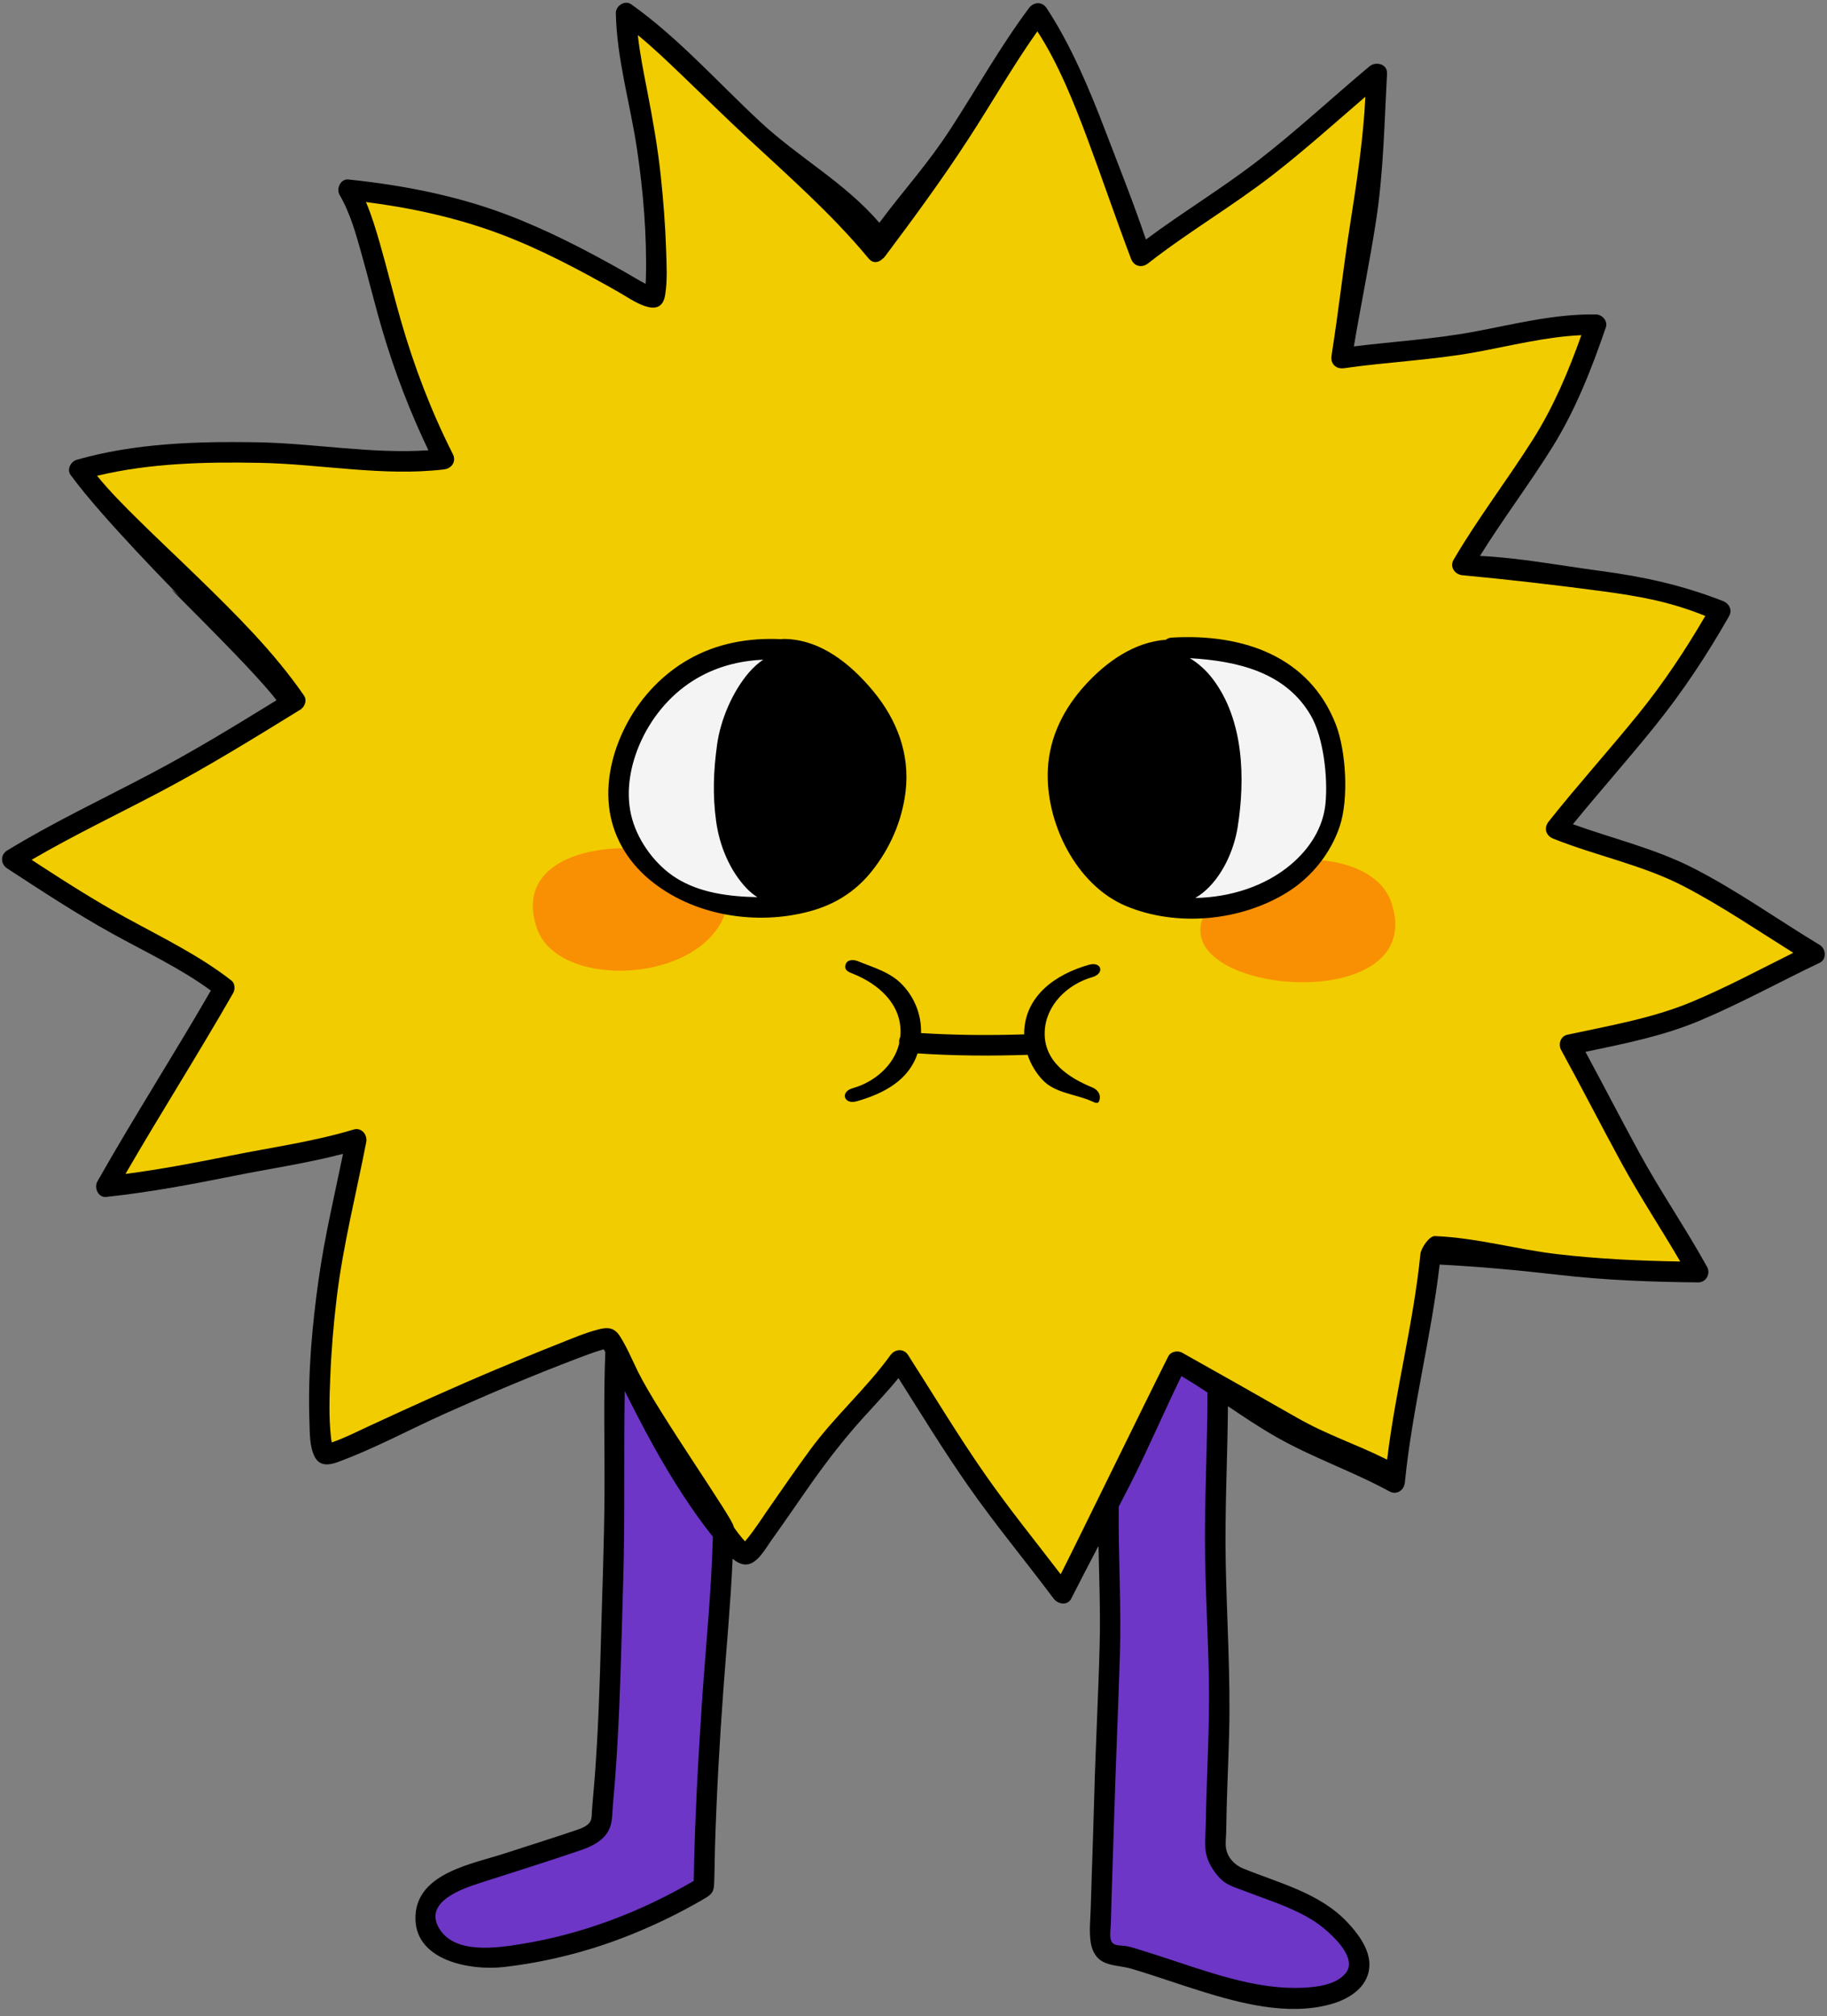 <?xml version="1.0" encoding="UTF-8"?><svg xmlns="http://www.w3.org/2000/svg" xmlns:xlink="http://www.w3.org/1999/xlink" height="294.7" preserveAspectRatio="xMidYMid meet" version="1.0" viewBox="-0.3 -0.4 267.2 294.7" width="267.2" zoomAndPan="magnify"><rect x="-0.3" y="-0.4" width="267.2" height="294.7" fill="#808080" stroke="none"/><g id="change1_1"><path d="M248.865,146.492c-5.902,2.46-12.274,3.531-18.491,4.875 c-0.991,0.214-1.359,1.419-0.91,2.237c3.047,5.56,5.933,11.207,8.968,16.774 c2.722,4.993,5.867,9.734,8.732,14.642c-6.042-0.104-12.059-0.379-18.073-1.072 c-6.315-0.728-11.995-2.429-18.347-2.707c-0.882-0.038-2.08,1.843-2.161,2.633 c-1.085,10.622-3.663,19.952-4.95,30.549c-4.884-2.438-8.699-3.557-13.45-6.263 c-5.328-3.035-11.612-6.607-16.969-9.597c-0.685-0.382-1.706-0.201-2.084,0.546 c-2.866,5.671-14.118,28.731-15.97,32.332c-3.736-4.886-7.616-9.664-11.141-14.707 c-4.053-5.797-7.694-11.868-11.509-17.821c-0.656-1.023-1.958-0.932-2.63,0c-3.574,4.952-8.235,9.036-11.865,13.966 c-2.103,2.856-4.115,5.778-6.139,8.69c-1.159,1.667-2.268,3.436-3.594,4.982c-0.365-0.352-1.691-2.042-1.688-2.198 c0.016-1.011-11.169-16.843-14.156-22.882c-0.881-1.781-1.664-3.687-2.733-5.368 c-0.76-1.196-1.685-1.378-3.012-1.05c-2.089,0.518-4.119,1.4-6.116,2.188 c-3.044,1.201-6.065,2.458-9.082,3.725c-6.361,2.671-12.633,5.506-18.891,8.408 c-1.867,0.866-3.743,1.824-5.695,2.498c-0.05-0.275-0.089-0.552-0.119-0.831c-0.318-2.883-0.215-5.84-0.103-8.73 c0.156-4.005,0.488-8.005,0.972-11.984c0.946-7.77,2.883-15.348,4.373-23.019 c0.212-1.091-0.689-2.231-1.873-1.873c-5.954,1.794-12.12,2.632-18.203,3.86 c-5.198,1.049-10.417,2.042-15.676,2.731c5.22-9.013,10.819-17.805,15.993-26.846 c0.301-0.526,0.288-1.435-0.238-1.846c-4.834-3.769-10.356-6.417-15.707-9.353 c-4.798-2.632-9.403-5.59-13.987-8.575c6.244-3.642,12.785-6.76,19.176-10.129 c7.093-3.74,13.908-7.962,20.734-12.16c0.662-0.407,1.022-1.392,0.546-2.084 C38.357,94.585,32.66,88.952,27.07,83.511c-2.965-2.886-5.99-5.71-8.934-8.618 c-2.095-2.07-4.206-4.184-6.073-6.48c7.86-1.891,16.119-2.076,24.156-1.923 c9.1,0.172,18.26,2.051,27.357,0.978c1.161-0.137,1.878-1.183,1.315-2.292 c-3.203-6.31-5.758-13.025-7.715-19.821c-1.083-3.763-2.006-7.569-3.086-11.333 c-0.6-2.09-1.234-4.219-2.095-6.238c6.665,0.848,13.308,2.291,19.604,4.621 c6.252,2.314,12.153,5.475,17.941,8.755c1.801,1.02,6.243,4.344,6.88,0.448c0.358-2.189,0.222-4.494,0.149-6.7 c-0.122-3.688-0.406-7.372-0.799-11.04c-0.454-4.243-1.198-8.416-2.01-12.602 c-0.531-2.735-1.089-5.487-1.392-8.261c2.233,1.834,4.332,3.846,6.415,5.833c3.323,3.171,6.59,6.4,9.958,9.523 c6.047,5.607,12.373,11.178,17.669,17.526c0.02,0.025,0.04,0.049,0.062,0.072 c0.063,0.076,0.13,0.149,0.193,0.225c0.624,0.755,1.471,0.593,2.008,0.055c0.138-0.096,0.27-0.211,0.384-0.363 c4.273-5.695,8.492-11.439,12.375-17.41c3.454-5.312,6.609-10.839,10.264-16.019 c3.049,4.652,5.438,10.588,7.394,15.829c2.341,6.269,4.155,11.672,6.519,17.929c0.433,1.147,1.606,1.407,2.546,0.672 c5.95-4.658,12.511-8.474,18.485-13.108c4.75-3.684,9.212-7.7,13.766-11.612 c-0.277,6.063-1.296,12.831-2.246,18.834c-1.072,6.78-1.697,12.803-2.776,19.582 c-0.195,1.226,0.663,2.048,1.873,1.873c6.479-0.936,13.028-1.194,19.479-2.368 c5.202-0.947,10.443-2.299,15.749-2.534c-1.918,5.385-4.126,10.629-7.198,15.483 c-3.814,6.029-8.17,11.69-11.78,17.853c-0.626,1.069,0.199,2.188,1.315,2.292 c6.534,0.609,13.839,1.45,20.354,2.318c5.772,0.769,10.365,1.556,15.712,3.725 c-2.972,5.089-6.227,9.988-9.945,14.571c-4.36,5.375-8.999,10.517-13.309,15.933 c-0.756,0.95-0.454,2.095,0.672,2.546c6.393,2.559,13.331,3.912,19.458,7.108 c5.599,2.921,10.837,6.491,16.193,9.835C258.954,141.688,254.024,144.342,248.865,146.492z M248.865,146.492 c-5.902,2.46-12.274,3.531-18.491,4.875c-0.991,0.214-1.359,1.419-0.91,2.237 c3.047,5.56,5.933,11.207,8.968,16.774c2.722,4.993,5.867,9.734,8.732,14.642 c-6.042-0.104-12.059-0.379-18.073-1.072c-6.315-0.728-11.995-2.429-18.347-2.707 c-0.882-0.038-2.08,1.843-2.161,2.633c-1.085,10.622-3.663,19.952-4.95,30.549 c-4.884-2.438-8.699-3.557-13.45-6.263c-5.328-3.035-11.612-6.607-16.969-9.597 c-0.685-0.382-1.706-0.201-2.084,0.546c-2.866,5.671-14.118,28.731-15.97,32.332 c-3.736-4.886-7.616-9.664-11.141-14.707c-4.053-5.797-7.694-11.868-11.509-17.821c-0.656-1.023-1.958-0.932-2.63,0 c-3.574,4.952-8.235,9.036-11.865,13.966c-2.103,2.856-4.115,5.778-6.139,8.69 c-1.159,1.667-2.268,3.436-3.594,4.982c-0.365-0.352-1.691-2.042-1.688-2.198 c0.016-1.011-11.169-16.843-14.156-22.882c-0.881-1.781-1.664-3.687-2.733-5.368 c-0.76-1.196-1.685-1.378-3.012-1.05c-2.089,0.518-4.119,1.4-6.116,2.188 c-3.044,1.201-6.065,2.458-9.082,3.725c-6.361,2.671-12.633,5.506-18.891,8.408 c-1.867,0.866-3.743,1.824-5.695,2.498c-0.05-0.275-0.089-0.552-0.119-0.831c-0.318-2.883-0.215-5.84-0.103-8.73 c0.156-4.005,0.488-8.005,0.972-11.984c0.946-7.77,2.883-15.348,4.373-23.019 c0.212-1.091-0.689-2.231-1.873-1.873c-5.954,1.794-12.12,2.632-18.203,3.86 c-5.198,1.049-10.417,2.042-15.676,2.731c5.22-9.013,10.819-17.805,15.993-26.846 c0.301-0.526,0.288-1.435-0.238-1.846c-4.834-3.769-10.356-6.417-15.707-9.353 c-4.798-2.632-9.403-5.59-13.987-8.575c6.244-3.642,12.785-6.76,19.176-10.129 c7.093-3.74,13.908-7.962,20.734-12.16c0.662-0.407,1.022-1.392,0.546-2.084 C38.357,94.585,32.66,88.952,27.07,83.511c-2.965-2.886-5.99-5.71-8.934-8.618 c-2.095-2.07-4.206-4.184-6.073-6.48c7.86-1.891,16.119-2.076,24.156-1.923 c9.1,0.172,18.26,2.051,27.357,0.978c1.161-0.137,1.878-1.183,1.315-2.292 c-3.203-6.31-5.758-13.025-7.715-19.821c-1.083-3.763-2.006-7.569-3.086-11.333 c-0.6-2.09-1.234-4.219-2.095-6.238c6.665,0.848,13.308,2.291,19.604,4.621 c6.252,2.314,12.153,5.475,17.941,8.755c1.801,1.02,6.243,4.344,6.88,0.448c0.358-2.189,0.222-4.494,0.149-6.7 c-0.122-3.688-0.406-7.372-0.799-11.04c-0.454-4.243-1.198-8.416-2.01-12.602 c-0.531-2.735-1.089-5.487-1.392-8.261c2.233,1.834,4.332,3.846,6.415,5.833c3.323,3.171,6.59,6.4,9.958,9.523 c6.047,5.607,12.373,11.178,17.669,17.526c0.02,0.025,0.04,0.049,0.062,0.072 c0.063,0.076,0.13,0.149,0.193,0.225c0.624,0.755,1.471,0.593,2.008,0.055c0.138-0.096,0.27-0.211,0.384-0.363 c4.273-5.695,8.492-11.439,12.375-17.41c3.454-5.312,6.609-10.839,10.264-16.019 c3.049,4.652,5.438,10.588,7.394,15.829c2.341,6.269,4.155,11.672,6.519,17.929c0.433,1.147,1.606,1.407,2.546,0.672 c5.95-4.658,12.511-8.474,18.485-13.108c4.75-3.684,9.212-7.7,13.766-11.612 c-0.277,6.063-1.296,12.831-2.246,18.834c-1.072,6.78-1.697,12.803-2.776,19.582 c-0.195,1.226,0.663,2.048,1.873,1.873c6.479-0.936,13.028-1.194,19.479-2.368 c5.202-0.947,10.443-2.299,15.749-2.534c-1.918,5.385-4.126,10.629-7.198,15.483 c-3.814,6.029-8.17,11.69-11.78,17.853c-0.626,1.069,0.199,2.188,1.315,2.292 c6.534,0.609,13.839,1.45,20.354,2.318c5.772,0.769,10.365,1.556,15.712,3.725 c-2.972,5.089-6.227,9.988-9.945,14.571c-4.36,5.375-8.999,10.517-13.309,15.933 c-0.756,0.95-0.454,2.095,0.672,2.546c6.393,2.559,13.331,3.912,19.458,7.108 c5.599,2.921,10.837,6.491,16.193,9.835C258.954,141.688,254.024,144.342,248.865,146.492z" fill="#F1CC00"/></g><g id="change2_1"><path d="M105.677,224.095c-0.978,4.891-2.935,51.065-2.935,51.065s-12.717,6.848-23.478,9.326 c-10.761,2.479-16.43,0.314-17.217-3.652c-0.787-3.966,0.338-5.534,12.326-9 c11.988-3.466,11.632-5.969,13.27-6.261c1.638-0.292,0.817-16.63,0.817-23.048s1.174-44.452,1.174-44.452 S102.156,217.443,105.677,224.095z M160.619,220.419c0,0,1.943,13.538,1.446,23.183 c-0.497,9.645-1.446,39.515-1.446,39.515s-2.05,0.283,4.863,2.424s17.478,6.445,22.696,6.315 s9.94-0.891,10.174-4.957s-6.652-9-14.217-11.609s-6.13-3.391-6.13-3.391V260.421l-0.391-32.87l0.652-25.565 l-7.134-2.875L160.619,220.419z" fill="#6D36C6"/></g><g id="change3_1"><path d="M175.433,134.291c3.038-10.957,24.614-12,27.744-2.803 C208.778,147.942,172.395,145.247,175.433,134.291z M78.213,135.259c3.13,9.197,24.706,8.154,27.744-2.803 C108.995,121.5,72.613,118.805,78.213,135.259z" fill="#F98F03"/></g><g id="change4_1"><path d="M113.308,131.291c-6.13,4.174-26.609-2.087-22.435-20.217s23.804-16.696,23.804-16.696 C118.003,96.595,119.438,127.117,113.308,131.291z M170.395,132.505c0,0,22.977,1.224,24.564-16.605 c1.65-18.531-17.064-24.482-23.195-20.308C165.635,99.766,167.069,130.287,170.395,132.505z" fill="#F4F4F4"/></g><g id="change5_1"><path d="M265.842,137.724c-6.221-3.753-12.185-8.04-18.676-11.326c-5.525-2.797-11.617-4.224-17.427-6.326 c3.938-4.825,8.081-9.479,11.989-14.328c4.075-5.057,7.645-10.444,10.852-16.088c0.518-0.911,0-1.855-0.896-2.204 c-6.03-2.347-11.566-3.557-18.05-4.422c-5.707-0.761-11.757-1.907-17.488-2.174 c3.354-5.392,7.193-10.458,10.556-15.845c3.416-5.472,5.767-11.47,7.85-17.552 c0.324-0.946-0.525-1.882-1.446-1.899c-6.043-0.108-12.022,1.45-17.924,2.543 c-5.786,1.071-11.653,1.408-17.481,2.132c1.037-6.117,2.295-12.195,3.242-18.327 c1.102-7.138,1.22-14.355,1.612-21.553c0.077-1.41-1.64-1.829-2.561-1.061 c-5.489,4.584-10.714,9.472-16.384,13.839c-5.272,4.06-10.981,7.507-16.316,11.476 c-1.946-5.708-3.829-10.372-5.987-16.015c-2.274-5.948-5.038-12.521-8.537-17.804c-0.666-1.006-1.908-0.915-2.59,0 c-4.195,5.626-7.641,11.774-11.463,17.651c-3.454,5.312-6.62,8.641-10.41,13.718 c-5.135-5.948-11.695-9.431-17.432-14.761C104.683,11.647,98.935,5.149,92.023,0.23 c-0.939-0.668-2.279,0.228-2.257,1.295c0.138,6.69,2.103,13.23,3.087,19.816 c0.93,6.221,1.468,12.682,1.307,18.978c-0.005,0.214-0.022,0.493-0.041,0.773 c-1.078-0.561-2.121-1.217-3.169-1.809c-5.548-3.136-11.23-6.077-17.2-8.334 c-7.386-2.792-15.253-4.295-23.086-5.115c-1.167-0.122-1.823,1.353-1.295,2.257 c1.55,2.654,2.384,5.698,3.212,8.636c1.071,3.806,1.998,7.652,3.127,11.443 c1.752,5.885,3.981,11.698,6.648,17.249c-8.364,0.562-16.781-1.04-25.14-1.174 c-8.767-0.141-17.818,0.132-26.299,2.563c-0.857,0.246-1.481,1.399-0.896,2.204 c4.582,6.305,16.199,17.979,15.93,17.736c-5.366-4.848,10.286,10.037,14.19,15.204 c-6.256,3.848-11.946,7.336-18.446,10.763c-7.007,3.695-14.201,7.076-20.967,11.211 c-0.992,0.606-0.945,1.974,0,2.59c5.067,3.304,10.128,6.63,15.424,9.56c4.827,2.671,9.922,5.034,14.386,8.312 c-5.415,9.371-11.265,18.486-16.599,27.903c-0.512,0.905,0.117,2.382,1.295,2.257 c6.251-0.665,12.436-1.819,18.595-3.06c5.346-1.077,10.762-1.859,16.04-3.237 c-1.25,6.078-2.688,12.116-3.558,18.268c-0.968,6.843-1.6,13.855-1.358,20.773 c0.058,1.646-0.008,3.744,0.778,5.252c0.737,1.413,2.113,1.22,3.39,0.752 c5.37-1.969,10.478-4.757,15.695-7.091c6.399-2.863,12.885-5.606,19.441-8.091 c0.991-0.376,1.987-0.748,2.997-1.07c0.248-0.079,0.498-0.149,0.748-0.22c0.075,0.135,0.148,0.27,0.222,0.405 c-0.272,6.904-0.079,13.818-0.117,20.726c-0.039,7.115-0.332,14.225-0.519,21.337 c-0.18,6.824-0.408,13.64-0.935,20.448c-0.115,1.49-0.269,2.978-0.378,4.469 c-0.039,0.529,0.018,1.182-0.266,1.659c-0.438,0.734-1.531,1.061-2.283,1.315c-3.42,1.156-6.87,2.231-10.303,3.35 c-4.607,1.501-12.605,2.818-12.954,8.993c-0.378,6.671,8.029,8.154,12.995,7.575 c6.495-0.757,12.86-2.413,18.912-4.887c2.984-1.22,5.897-2.605,8.714-4.173c0.644-0.359,1.296-0.715,1.922-1.105 c0.887-0.552,1.086-0.981,1.131-2.015c0.078-1.774,0.07-3.554,0.124-5.33 c0.236-7.752,0.672-15.504,1.243-23.238c0.466-6.306,1.054-12.602,1.337-18.918c0.572,0.469,1.2,0.822,1.875,0.841 c1.685,0.048,2.967-2.39,3.789-3.531c2.019-2.801,3.948-5.667,5.944-8.484c2.328-3.287,4.765-6.425,7.468-9.414 c1.739-1.923,3.538-3.805,5.176-5.816c3.339,5.269,6.595,10.595,10.169,15.71 c3.956,5.662,8.382,10.976,12.517,16.506c0.62,0.83,2.029,1.104,2.59,0c1.31-2.576,2.647-5.137,3.982-7.7 c0.099,4.835,0.292,9.669,0.168,14.505c-0.191,7.454-0.604,14.9-0.799,22.354 c-0.095,3.648-0.224,7.295-0.345,10.942c-0.056,1.706-0.111,3.412-0.16,5.118c-0.047,1.637-0.252,3.382-0.008,5.011 c0.198,1.317,0.825,2.477,2.103,3.007c1.185,0.492,2.589,0.505,3.833,0.871c3.386,0.995,6.708,2.194,10.078,3.242 c5.918,1.841,12.772,3.642,18.947,1.989c2.269-0.607,4.717-1.902,5.542-4.256c1.009-2.876-1.056-5.73-2.927-7.725 c-4.046-4.314-9.987-5.75-15.28-7.897c-1.21-0.491-2.233-1.53-2.488-2.879 c-0.146-0.77,0.001-1.696,0.009-2.484c0.013-1.159,0.039-2.318,0.07-3.477c0.1-3.644,0.269-7.285,0.362-10.929 c0.212-8.288-0.332-16.551-0.499-24.833c-0.155-7.66,0.264-15.313,0.324-22.972 c2.318,1.565,4.642,3.121,7.074,4.506c5.327,3.034,11.166,5.013,16.543,7.949c1.068,0.583,2.145-0.171,2.257-1.295 c1.065-10.723,3.837-21.168,5.09-31.857c5.815,0.294,11.603,0.834,17.388,1.5 c6.796,0.783,13.593,1.039,20.429,1.101c1.161,0.011,1.838-1.275,1.295-2.257 c-3.138-5.678-6.828-11.026-9.934-16.723c-2.661-4.882-5.212-9.823-7.857-14.714 c5.65-1.188,11.351-2.305,16.693-4.552c6.002-2.524,11.709-5.67,17.578-8.476 C266.893,139.811,266.741,138.266,265.842,137.724z M102.314,249.118c-0.555,8.461-1.01,16.929-1.16,25.408 c-7.799,4.548-16.31,7.786-25.241,9.227c-3.586,0.579-9.744,1.51-11.998-2.308 c-2.301-3.898,3.45-5.805,6.086-6.654c4.902-1.58,9.83-3.109,14.702-4.779c1.822-0.625,3.748-1.631,4.309-3.626 c0.265-0.942,0.238-1.969,0.324-2.938c0.097-1.095,0.194-2.191,0.281-3.287c0.777-9.843,0.93-19.713,1.228-29.578 c0.278-9.22,0.059-18.451,0.224-27.67c2.631,5.259,5.38,10.455,8.621,15.373 c1.337,2.029,2.742,4.031,4.267,5.93C103.738,232.536,102.859,240.815,102.314,249.118z M176.499,244.989 c0.127,7.127-0.337,14.238-0.456,21.361c-0.025,1.497-0.27,3.193,0.167,4.645c0.365,1.212,1.254,2.571,2.198,3.413 c0.92,0.822,2.264,1.186,3.394,1.621c1.342,0.516,2.697,0.995,4.041,1.505c2.601,0.987,5.261,2.105,7.432,3.885 c1.512,1.24,4.928,4.417,3.263,6.547c-1.351,1.728-4.197,2.074-6.222,2.171c-3.178,0.154-6.327-0.318-9.409-1.062 c-3.222-0.778-6.368-1.835-9.512-2.877c-1.523-0.505-3.047-1.009-4.582-1.477 c-0.715-0.217-1.434-0.463-2.162-0.629c-0.614-0.14-1.379-0.063-1.949-0.3c-0.928-0.386-0.572-2.018-0.546-2.884 c0.054-1.789,0.097-3.578,0.153-5.367c0.108-3.406,0.23-6.812,0.333-10.219 c0.239-7.927,0.594-15.848,0.839-23.774c0.224-7.247-0.238-14.484-0.169-21.729 c0.598-1.159,1.206-2.314,1.795-3.478c2.6-5.136,4.846-10.44,7.383-15.606c1.289,0.765,2.554,1.57,3.804,2.396 c0.009,7.002-0.367,13.998-0.371,21C175.918,231.087,176.375,238.034,176.499,244.989z M247.113,146.044 c-5.812,2.423-12.088,3.478-18.211,4.802c-0.976,0.211-1.338,1.398-0.896,2.204 c3.001,5.476,5.843,11.038,8.832,16.52c2.681,4.918,5.778,9.586,8.599,14.421 c-5.95-0.102-11.876-0.373-17.799-1.056c-6.219-0.717-11.813-2.393-18.069-2.666 c-0.869-0.038-2.049,1.815-2.128,2.593c-1.068,10.461-3.607,19.65-4.875,30.086 c-4.81-2.401-8.567-3.503-13.247-6.168c-5.247-2.989-11.436-6.507-16.712-9.452 c-0.675-0.377-1.68-0.198-2.052,0.538c-2.822,5.585-13.904,28.295-15.728,31.842 c-3.679-4.811-7.5-9.518-10.973-14.484c-3.992-5.709-7.578-11.688-11.335-17.551c-0.646-1.008-1.928-0.918-2.59,0 c-3.52,4.877-8.11,8.899-11.685,13.755c-2.071,2.813-4.053,5.691-6.046,8.558 c-1.141,1.642-2.233,3.384-3.54,4.906c-0.359-0.346-1.665-2.011-1.663-2.165 c0.016-0.996-11-16.588-13.941-22.535c-0.868-1.754-1.639-3.631-2.691-5.287 c-0.749-1.178-1.659-1.357-2.966-1.034c-2.057,0.51-4.057,1.379-6.023,2.155c-2.998,1.183-5.973,2.421-8.944,3.669 c-6.264,2.631-12.442,5.422-18.605,8.28c-1.839,0.853-3.687,1.796-5.609,2.46 c-0.05-0.271-0.087-0.543-0.118-0.818c-0.313-2.839-0.212-5.751-0.101-8.598c0.153-3.945,0.481-7.884,0.957-11.803 c0.931-7.652,2.839-15.116,4.307-22.671c0.209-1.074-0.678-2.197-1.845-1.845 c-5.864,1.767-11.937,2.592-17.927,3.801c-5.119,1.033-10.259,2.011-15.439,2.69 c5.141-8.877,10.655-17.535,15.751-26.439c0.297-0.518,0.284-1.413-0.235-1.818 c-4.761-3.712-10.199-6.32-15.469-9.211c-4.726-2.592-9.261-5.505-13.776-8.445 c6.149-3.587,12.591-6.657,18.885-9.976c6.986-3.683,13.697-7.841,20.42-11.976c0.652-0.401,1.007-1.371,0.538-2.052 c-4.372-6.353-9.983-11.9-15.489-17.259c-2.92-2.843-5.899-5.624-8.799-8.488 c-2.063-2.039-4.143-4.121-5.981-6.381c7.741-1.862,15.875-2.044,23.79-1.894 c8.963,0.17,17.983,2.02,26.942,0.963c1.144-0.135,1.849-1.165,1.295-2.257 c-3.155-6.215-5.671-12.828-7.598-19.521c-1.067-3.706-1.976-7.455-3.039-11.161 c-0.591-2.058-1.216-4.155-2.063-6.144c6.564,0.836,13.106,2.256,19.306,4.551 c6.157,2.279,11.969,5.392,17.669,8.622c1.774,1.005,6.149,4.278,6.776,0.441 c0.352-2.156,0.219-4.426,0.147-6.598c-0.12-3.632-0.4-7.26-0.787-10.873c-0.447-4.179-1.179-8.288-1.98-12.412 c-0.523-2.694-1.072-5.403-1.371-8.136c2.2,1.806,4.267,3.787,6.318,5.745c3.272,3.123,6.49,6.303,9.807,9.379 c5.955,5.522,12.185,11.008,17.401,17.261c0.019,0.024,0.04,0.048,0.061,0.071 c0.062,0.075,0.128,0.147,0.19,0.222c0.614,0.744,1.448,0.584,1.978,0.054c0.136-0.095,0.265-0.208,0.378-0.358 c4.208-5.609,8.364-11.266,12.188-17.146c3.402-5.231,6.509-10.675,10.109-15.776 c3.003,4.581,5.356,10.428,7.282,15.589c2.305,6.174,4.092,11.495,6.42,17.657 c0.427,1.129,1.582,1.386,2.507,0.662c5.859-4.587,12.321-8.346,18.205-12.909 c4.678-3.628,9.072-7.583,13.558-11.437c-0.273,5.971-1.277,12.637-2.212,18.548 c-1.056,6.678-1.672,12.609-2.734,19.285c-0.192,1.207,0.653,2.017,1.845,1.845 c6.381-0.921,12.831-1.176,19.184-2.332c5.123-0.932,10.285-2.264,15.51-2.496 c-1.889,5.304-4.064,10.467-7.089,15.249c-3.757,5.938-8.046,11.513-11.601,17.582 c-0.617,1.053,0.196,2.155,1.295,2.257c6.435,0.599,13.629,1.428,20.046,2.283c5.685,0.757,10.208,1.533,15.474,3.669 c-2.927,5.012-6.132,9.836-9.794,14.35c-4.294,5.293-8.863,10.357-13.108,15.692 c-0.744,0.935-0.448,2.063,0.662,2.507c6.296,2.521,13.129,3.853,19.163,7.001 c5.514,2.877,10.673,6.393,15.947,9.686C257.048,141.313,252.193,143.927,247.113,146.044z M114.326,92.992 c-0.127-0.001-0.244,0.013-0.354,0.036c-4.759-0.236-9.451,0.59-13.618,2.986 c-3.701,2.129-6.726,5.291-8.788,9.025c-2.057,3.727-3.264,8.103-2.804,12.376c0.459,4.263,2.625,7.99,5.9,10.73 c6.342,5.306,15.641,6.793,23.529,4.641c3.582-0.977,6.566-2.833,8.911-5.728c2.74-3.382,4.529-7.451,5.042-11.781 c0.647-5.46-1.256-10.446-4.705-14.62C124.164,96.693,119.718,93.03,114.326,92.992z M92.164,119.347 c-1.007-3.532-0.414-7.354,0.973-10.701c1.6-3.864,4.373-7.323,7.922-9.554c3.172-1.994,6.633-2.904,10.26-3.069 c-0.747,0.508-1.434,1.122-2.037,1.816c-2.449,2.821-4.212,6.972-4.713,10.626 c-0.529,3.858-0.661,7.376-0.13,11.217c0.478,3.46,1.945,7.134,4.463,9.772c0.46,0.482,0.987,0.912,1.559,1.282 c-4.156-0.088-8.367-0.622-11.826-2.771C95.661,126.118,93.139,122.769,92.164,119.347z M195.042,105.432 c-3.856-9.834-13.453-13.259-23.977-12.638c-0.35,0.021-0.634,0.139-0.857,0.315 c-4.587,0.344-8.595,3.153-11.654,6.466c-3.217,3.485-5.351,7.631-5.603,12.423 c-0.404,7.698,4.059,16.939,11.421,20.027c7.409,3.108,16.796,2.221,23.596-2.006 c3.516-2.186,6.328-5.648,7.661-9.621C196.98,116.373,196.572,109.335,195.042,105.432z M193.562,116.968 c-0.335,3.63-2.328,6.677-5.066,8.992c-3.784,3.201-8.924,4.802-13.983,4.891c0.389-0.23,0.762-0.484,1.111-0.766 c2.797-2.261,4.544-6.171,5.085-9.589c1.117-7.047,0.923-15.659-3.655-21.671 c-0.914-1.201-2.059-2.255-3.338-3.024c7.091,0.414,14.063,2.101,17.705,8.407 C193.279,107.425,193.907,113.236,193.562,116.968z M159.452,158.546c-3.56-1.457-7.116-3.846-6.963-8.133 c0.14-3.92,3.352-6.964,6.954-7.985c1.854-0.526,1.38-2.34-0.484-1.811c-4.919,1.395-9.283,4.529-9.471,9.796 c-0.004,0.126,0.005,0.251,0.006,0.376c-5.032,0.161-10.068,0.123-15.093-0.19 c0.077-2.613-0.903-5.109-2.685-7.011c-1.775-1.896-4.171-2.523-6.54-3.493c-0.75-0.307-1.617-0.208-1.813,0.507 c-0.236,0.86,0.473,1.076,1.226,1.385c3.59,1.471,6.967,4.365,6.813,8.674c-0.006,0.173-0.026,0.342-0.043,0.511 c-0.14,0.278-0.19,0.607-0.15,0.932c-0.763,3.248-3.631,5.657-6.817,6.559c-1.855,0.525-1.275,2.439,0.589,1.911 c4.014-1.137,7.645-3.103,8.908-7.004c5.359,0.354,10.731,0.393,16.098,0.207c0.451,1.353,1.189,2.607,2.185,3.668 c1.769,1.884,4.562,2.034,6.918,2.998c0.75,0.307,1.213,0.663,1.409-0.052 C160.736,159.531,160.205,158.854,159.452,158.546z" fill="inherit"/></g></svg>